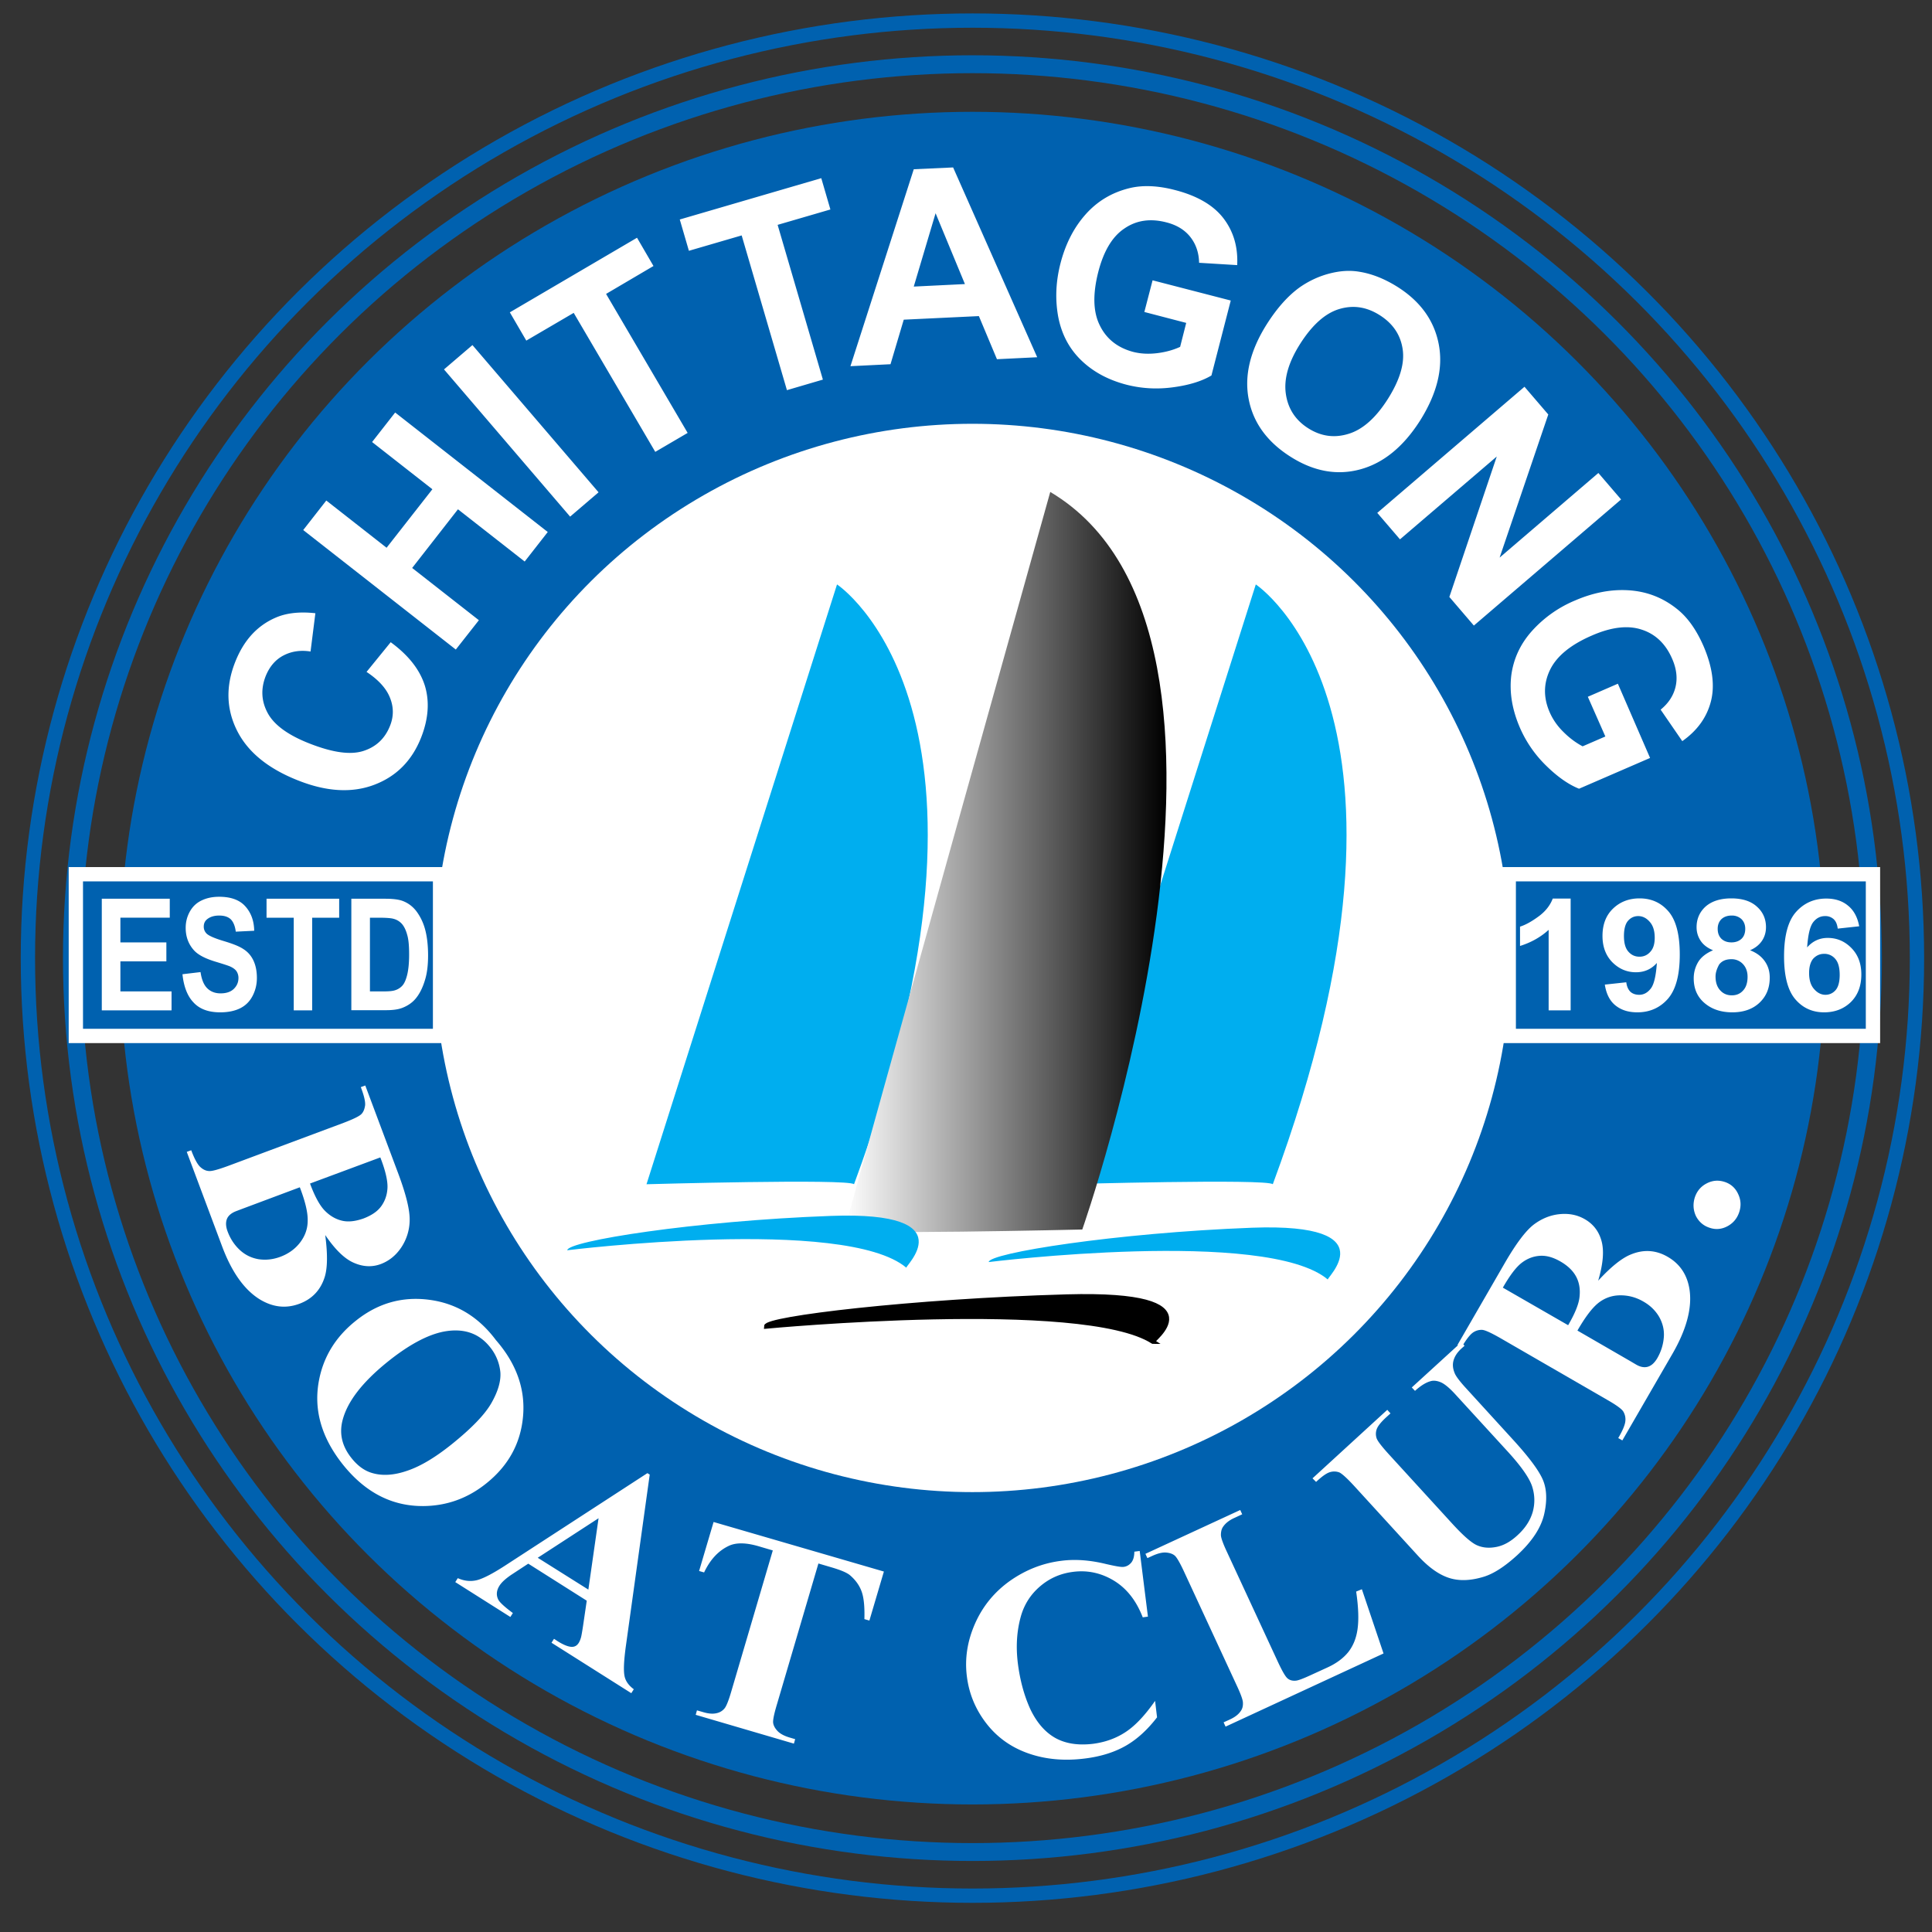 <svg xmlns="http://www.w3.org/2000/svg" xml:space="preserve" id="Layer_1" x="0" y="0" style="enable-background:new 0 0 108 108" version="1.1" viewBox="0 0 108 108"><rect x="0" y="0" width="108" height="108" fill="#333333" stroke="none"/><style type="text/css">.st3{fill:#fff}.st4{fill:#0061af;stroke:#fff;stroke-width:.8}.st6{fill:#00aeef}</style><ellipse cx="54.36" cy="53.56" rx="47.66" ry="47.31" style="fill:#0061af"/><ellipse cx="54.36" cy="53.56" rx="52.8" ry="52.41" style="fill:none;stroke:#0061af;stroke-width:.8"/><ellipse cx="54.36" cy="53.56" rx="50.34" ry="49.97" style="fill:none;stroke:#0061af"/><ellipse cx="54.36" cy="53.55" class="st3" rx="30.08" ry="29.86"/><path d="m20.49 37.56 1.35-1.66c1 .73 1.63 1.54 1.91 2.43.27.89.2 1.86-.21 2.9-.51 1.29-1.38 2.17-2.62 2.64-1.24.47-2.66.39-4.25-.24-1.68-.66-2.82-1.59-3.42-2.79-.6-1.2-.64-2.48-.1-3.84.47-1.19 1.21-2.01 2.23-2.46.6-.27 1.35-.36 2.25-.26l-.27 2.14c-.57-.09-1.08-.01-1.53.23-.45.24-.77.63-.98 1.15-.28.72-.24 1.41.12 2.07.36.66 1.14 1.23 2.35 1.7 1.28.5 2.27.64 2.99.41.72-.23 1.21-.7 1.49-1.4.21-.52.21-1.04.01-1.55-.2-.53-.64-1.02-1.32-1.47zM25.48 36.31l-8.53-6.68 1.29-1.65 3.37 2.64 2.56-3.27-3.37-2.64 1.29-1.65 8.53 6.68-1.29 1.65-3.73-2.92-2.56 3.28 3.73 2.92-1.29 1.64zM31.87 28.88l-7.05-8.23 1.59-1.36 7.05 8.23-1.59 1.36zM36.63 25.26l-4.56-7.77-2.65 1.55-.92-1.58 7.11-4.17.92 1.58-2.65 1.56 4.56 7.77-1.81 1.06zM43.99 21.81l-2.53-8.65-2.95.86-.51-1.75 7.91-2.31.51 1.75-2.95.86L46 21.22l-2.01.59zM57.98 19.97l-2.25.11-1.01-2.41-4.2.2-.74 2.49-2.24.11 3.54-11.01 2.2-.1 4.7 10.61zm-4.04-4.09-1.64-3.96-1.22 4.1 2.86-.14zM63.97 17.44l.46-1.77 4.37 1.13-1.08 4.19c-.54.32-1.25.54-2.15.66-.89.12-1.75.07-2.58-.14-1.05-.27-1.91-.74-2.58-1.4-.67-.66-1.08-1.47-1.26-2.43-.17-.96-.13-1.94.13-2.95.28-1.09.75-2.01 1.41-2.75.66-.74 1.47-1.22 2.44-1.46.73-.18 1.58-.15 2.54.1 1.25.32 2.16.85 2.72 1.58.56.73.82 1.6.77 2.62l-2.13-.13c-.01-.55-.17-1.03-.48-1.43-.31-.4-.76-.68-1.35-.83-.89-.23-1.67-.12-2.34.34-.68.45-1.16 1.26-1.46 2.41-.32 1.25-.3 2.25.08 3.01.37.76 1 1.25 1.86 1.48.43.11.88.13 1.36.07.48-.06.9-.18 1.27-.35l.34-1.34-2.34-.61zM70.81 18.13c.59-.93 1.22-1.63 1.89-2.1.5-.34 1.04-.59 1.62-.74.58-.15 1.13-.19 1.66-.1.7.11 1.41.39 2.13.84 1.3.82 2.07 1.9 2.32 3.23s-.1 2.74-1.04 4.24c-.94 1.48-2.06 2.39-3.36 2.74-1.3.35-2.6.11-3.89-.71-1.31-.83-2.09-1.91-2.34-3.23s.09-2.71 1.01-4.17zm1.87 1.09c-.66 1.04-.92 1.97-.8 2.8.12.83.54 1.47 1.25 1.92.71.45 1.46.56 2.26.31.79-.24 1.53-.9 2.2-1.96.66-1.05.94-1.97.82-2.77s-.54-1.43-1.28-1.9-1.49-.58-2.28-.34c-.78.24-1.5.89-2.17 1.94zM76.99 28.67l8.23-7.05 1.33 1.55-2.72 8 5.52-4.73 1.27 1.48-8.23 7.05-1.37-1.6 2.65-7.85-5.41 4.63-1.27-1.48zM88.76 38.95l1.68-.73 1.8 4.15-3.97 1.72c-.58-.23-1.2-.66-1.84-1.29a6.672 6.672 0 0 1-1.47-2.13c-.43-1-.59-1.96-.48-2.9.12-.93.5-1.76 1.15-2.49a6.69 6.69 0 0 1 2.41-1.71c1.04-.45 2.05-.64 3.04-.57.99.07 1.87.41 2.65 1.03.6.47 1.09 1.16 1.49 2.07.51 1.18.65 2.22.42 3.11-.23.89-.76 1.63-1.6 2.22l-1.21-1.76c.43-.35.71-.77.83-1.26s.06-1.02-.18-1.57c-.36-.84-.93-1.39-1.7-1.64-.77-.26-1.71-.15-2.8.33-1.18.51-1.96 1.15-2.33 1.91-.37.76-.38 1.56-.02 2.38.18.41.44.78.78 1.11.34.34.7.6 1.06.79l1.27-.55-.98-2.22zM18.18 69.04c.14 1.06.13 1.84-.03 2.35-.23.73-.71 1.23-1.41 1.49-.75.28-1.48.2-2.21-.24-.88-.54-1.59-1.55-2.13-3.01l-1.96-5.24.25-.09c.18.48.35.79.5.93.15.14.31.22.48.23.17.02.52-.08 1.07-.28l6.46-2.41c.55-.21.88-.37 1-.49s.18-.29.21-.49c.02-.21-.06-.55-.24-1.02l.25-.09 1.85 4.94c.44 1.18.65 2.05.63 2.62a2.79 2.79 0 0 1-.48 1.51c-.3.44-.68.74-1.13.91-.48.18-.98.16-1.49-.06-.53-.22-1.06-.74-1.62-1.56zm-1.42-2.67-3.18 1.19-.37.14c-.26.1-.44.24-.52.43-.08.19-.07.43.03.7.15.41.38.76.68 1.04.3.28.65.45 1.05.52.4.06.8.02 1.21-.13.46-.17.84-.44 1.12-.81.28-.37.42-.77.42-1.22.01-.46-.14-1.08-.44-1.86zm.57-.21c.27.73.55 1.24.84 1.53.29.29.61.47.96.55.35.08.75.03 1.2-.13.44-.17.77-.39.98-.68.21-.29.33-.63.35-1.02.02-.39-.11-.97-.4-1.71l-3.93 1.46zM27.72 74.91c1.15 1.32 1.65 2.74 1.52 4.25-.13 1.51-.81 2.76-2.04 3.75-1.05.85-2.23 1.27-3.54 1.28-1.74.01-3.22-.75-4.46-2.28-1.24-1.54-1.69-3.13-1.36-4.79.26-1.31.94-2.4 2.04-3.28 1.23-.99 2.6-1.38 4.12-1.18 1.51.2 2.75.95 3.72 2.25zm-.33.39c-.63-.79-1.5-1.07-2.6-.86-.9.18-1.95.74-3.14 1.7-1.41 1.14-2.25 2.23-2.51 3.29-.18.74-.01 1.43.51 2.08.35.44.74.72 1.18.84.56.16 1.21.12 1.95-.14.74-.25 1.57-.75 2.49-1.49 1.09-.88 1.83-1.64 2.2-2.29.37-.65.54-1.23.5-1.73a2.62 2.62 0 0 0-.58-1.4zM32.8 89.48l-3.27-2.07-.96.63c-.32.22-.54.42-.66.62-.16.26-.18.52-.05.77.08.15.35.4.81.74l-.14.22-3.08-1.95.14-.22c.36.16.72.2 1.08.11.35-.09.91-.38 1.67-.88l7.85-5.1.13.08L35 91.92c-.13.92-.16 1.53-.07 1.85.07.24.23.46.5.66l-.14.22-4.46-2.82.14-.22.18.12c.36.23.65.34.85.33.15-.01.26-.08.35-.22.05-.08.09-.18.12-.28.02-.05.06-.26.12-.65l.21-1.43zm.09-.62.57-3.99-3.4 2.21 2.83 1.78zM49.41 87.85l-.81 2.74-.28-.08c.02-.68-.03-1.19-.15-1.53-.12-.34-.33-.64-.64-.91-.17-.15-.5-.29-1-.44l-.78-.23-2.32 7.88c-.16.53-.23.88-.21 1.03.02.15.1.3.24.45.14.15.36.27.65.36l.34.1-.07.25-5.49-1.61.07-.25.35.1c.3.09.56.11.78.05a.76.76 0 0 0 .42-.27c.09-.11.22-.42.37-.94l2.32-7.88-.78-.23c-.71-.21-1.28-.22-1.69-.02-.57.27-1.03.76-1.37 1.48l-.28-.08.81-2.74 9.52 2.77zM63.71 86.7l.46 3.67-.29.04c-.36-.93-.89-1.61-1.61-2.05-.71-.43-1.48-.6-2.3-.49-.69.09-1.29.35-1.82.8-.53.45-.88 1-1.07 1.64-.24.83-.3 1.72-.18 2.68.12.94.35 1.79.69 2.54.35.74.81 1.28 1.38 1.61.58.33 1.29.44 2.13.34.69-.09 1.3-.31 1.84-.67.54-.36 1.08-.94 1.63-1.73l.11.92c-.54.7-1.12 1.23-1.75 1.59-.63.36-1.39.6-2.27.71-1.17.15-2.23.05-3.19-.29-.96-.34-1.74-.9-2.34-1.68-.6-.78-.96-1.65-1.08-2.61-.13-1.01.03-2 .46-2.97.43-.97 1.08-1.76 1.95-2.38.87-.61 1.82-.99 2.87-1.12.77-.1 1.6-.04 2.5.18.52.12.85.18.98.16.17-.02.31-.1.43-.24.11-.14.17-.34.17-.61l.3-.04zM76.13 88.84l1.21 3.59-8.83 4.09-.11-.24.33-.15c.29-.13.5-.29.62-.47.1-.13.14-.29.13-.48 0-.14-.11-.46-.34-.95l-2.94-6.35c-.23-.5-.41-.81-.52-.91-.11-.1-.27-.16-.48-.18-.21-.02-.45.04-.73.16l-.33.15-.11-.24 5.3-2.45.11.24-.43.2c-.29.13-.49.29-.62.47-.1.13-.14.29-.14.49 0 .14.11.46.34.95l2.85 6.15c.23.49.4.79.52.9.12.11.28.16.48.14.14-.01.45-.13.92-.35l.83-.38c.53-.24.92-.54 1.19-.88.27-.35.44-.77.51-1.29.07-.51.05-1.2-.08-2.08l.32-.13zM73.37 82.64l4.18-3.83.18.2-.21.19c-.32.29-.5.52-.56.69a.78.78 0 0 0-.01.5c.05.16.29.47.71.93l3.51 3.84c.64.7 1.12 1.12 1.44 1.24.32.13.67.15 1.06.07.39-.08.77-.29 1.15-.64.44-.4.72-.83.86-1.31.13-.47.12-.95-.03-1.42s-.61-1.13-1.37-1.96l-2.93-3.2c-.33-.36-.6-.58-.81-.67-.22-.09-.41-.11-.57-.06-.26.07-.55.25-.87.54l-.18-.19 2.77-2.53.18.2-.17.15c-.23.21-.37.42-.44.65-.07.23-.05.46.05.71.06.17.25.42.54.75l2.72 2.98c.84.92 1.39 1.64 1.64 2.17.25.52.29 1.18.12 1.96-.17.79-.68 1.56-1.51 2.33-.7.64-1.32 1.04-1.87 1.21-.75.23-1.4.25-1.97.06-.57-.19-1.15-.61-1.74-1.26l-3.51-3.84c-.42-.46-.71-.72-.86-.79a.801.801 0 0 0-.51-.02c-.19.05-.45.23-.79.55l-.2-.2z" class="st3"/><path d="M89.34 71.59c.72-.78 1.33-1.27 1.84-1.47.71-.29 1.4-.24 2.05.14.69.4 1.1 1.02 1.22 1.86.14 1.02-.18 2.21-.96 3.56l-2.8 4.84-.23-.13c.26-.44.39-.77.4-.97a.857.857 0 0 0-.12-.52c-.09-.14-.39-.36-.9-.65l-5.97-3.45c-.51-.29-.85-.45-1.02-.46a.838.838 0 0 0-.51.15c-.17.12-.38.39-.64.83l-.23-.13 2.64-4.57c.63-1.09 1.17-1.81 1.62-2.16.45-.34.94-.54 1.47-.59.53-.05 1 .05 1.42.3.44.26.75.65.9 1.18.16.55.1 1.29-.18 2.24zm-1.68 2.49c.39-.67.61-1.21.64-1.62.04-.4-.02-.77-.19-1.09-.17-.32-.45-.6-.86-.84s-.79-.35-1.15-.33c-.36.02-.7.14-1.02.38-.32.24-.67.7-1.07 1.4l3.65 2.1zm.52.3 2.94 1.7.34.2c.24.14.46.18.66.12s.37-.22.52-.47c.22-.38.34-.78.37-1.19.03-.41-.07-.79-.27-1.14-.21-.35-.5-.63-.87-.84-.43-.25-.87-.36-1.34-.35-.46.01-.87.17-1.21.45-.34.28-.72.79-1.14 1.52zM94.74 66.94c.12-.36.34-.62.67-.79.33-.17.66-.19 1-.08.34.11.6.34.75.67.16.33.18.67.06 1.03-.12.35-.34.61-.66.78-.32.17-.66.2-1 .08-.34-.11-.6-.34-.76-.66-.15-.33-.17-.67-.06-1.03z" class="st3"/><path d="M4.24 48.87H24.6v9.04H4.24zM84.34 48.87h20.36v9.04H84.34z" class="st4"/><path d="M42.83 74.15s17.72-1.67 21.62.85c-.22 0 3.9-2.76-4.82-2.52-8.72.25-16.8 1.23-16.8 1.67z" style="stroke:#000;stroke-width:.25"/><path d="M87.81 56.48h-1.24v-4.5c-.45.41-.99.71-1.6.9V51.8c.32-.1.67-.3 1.05-.58.38-.28.64-.62.78-.99h1v6.25zM89.71 55.04l1.2-.13c.03.24.11.41.23.53.12.11.29.17.49.17.26 0 .47-.12.65-.35.18-.23.29-.71.34-1.43-.31.35-.7.52-1.17.52-.51 0-.95-.19-1.32-.56-.37-.38-.55-.87-.55-1.47 0-.63.19-1.14.58-1.52.39-.38.89-.58 1.49-.58.66 0 1.2.24 1.62.73.42.49.63 1.29.63 2.41 0 1.14-.22 1.96-.66 2.47-.44.5-1.01.76-1.71.76-.51 0-.91-.13-1.23-.39-.31-.25-.51-.64-.59-1.16zm2.79-2.62c0-.38-.09-.68-.28-.89-.18-.21-.4-.32-.64-.32-.23 0-.42.09-.57.26-.15.17-.23.46-.23.85 0 .4.08.69.25.88.17.19.37.28.62.28.24 0 .44-.09.6-.27.17-.18.25-.44.25-.79zM95.76 53.12c-.32-.13-.55-.31-.7-.54-.15-.23-.22-.48-.22-.75 0-.46.17-.85.5-1.15.34-.3.82-.46 1.44-.46.61 0 1.09.15 1.43.46.34.3.51.69.51 1.15 0 .29-.08.55-.23.77-.16.23-.38.4-.66.52.36.14.63.34.82.61.19.27.28.57.28.92 0 .58-.19 1.04-.57 1.4-.38.36-.89.54-1.52.54-.59 0-1.08-.15-1.47-.45-.46-.35-.69-.83-.69-1.45 0-.34.09-.65.26-.93.17-.27.45-.48.82-.64zm.14 1.47c0 .33.09.59.26.77.17.19.39.28.65.28s.47-.09.63-.27c.17-.18.25-.44.25-.77 0-.29-.09-.53-.26-.71a.86.86 0 0 0-.65-.27c-.3 0-.53.1-.68.3-.12.22-.2.44-.2.67zm.12-2.67c0 .24.07.42.21.56.14.13.32.2.56.2.23 0 .42-.07.56-.2.14-.13.21-.32.21-.56 0-.22-.07-.4-.21-.54a.773.773 0 0 0-.55-.2c-.24 0-.43.07-.57.2-.14.14-.21.32-.21.54zM103.93 51.78l-1.2.13c-.03-.24-.1-.41-.23-.53a.685.685 0 0 0-.48-.17c-.26 0-.48.11-.66.34-.18.23-.29.7-.34 1.41.31-.35.69-.53 1.15-.53.52 0 .96.19 1.33.57.37.38.55.87.55 1.47 0 .64-.19 1.15-.58 1.54-.39.38-.89.58-1.5.58-.65 0-1.19-.24-1.61-.73-.42-.49-.63-1.29-.63-2.4 0-1.14.22-1.97.66-2.47.44-.5 1.01-.76 1.7-.76.49 0 .9.13 1.22.4.32.26.53.65.62 1.15zm-2.8 2.61c0 .39.09.69.28.9.18.21.4.32.63.32.23 0 .42-.09.57-.26.15-.17.23-.46.23-.85 0-.41-.08-.71-.25-.9a.787.787 0 0 0-.62-.28c-.24 0-.44.09-.61.27-.15.18-.23.45-.23.8zM5.69 56.48v-6.24h3.8v1.06H6.73v1.38H9.3v1.06H6.73v1.68h2.86v1.06h-3.9zM10.2 54.46l1.01-.12c.06.41.18.71.37.9.19.19.44.29.75.29.33 0 .58-.09.75-.26.17-.17.25-.37.25-.6a.68.68 0 0 0-.11-.38c-.07-.1-.19-.19-.37-.27-.12-.05-.4-.14-.83-.27-.55-.17-.94-.37-1.17-.62-.31-.34-.47-.76-.47-1.26 0-.32.07-.61.22-.89s.36-.49.64-.63.61-.22 1.01-.22c.64 0 1.13.17 1.45.52.32.35.5.8.51 1.38l-1.03.05c-.04-.32-.14-.55-.28-.69-.15-.14-.36-.21-.65-.21-.3 0-.53.08-.7.23-.11.1-.16.23-.16.39 0 .15.05.27.15.38.13.13.45.27.95.42.5.15.87.29 1.11.45.24.15.43.36.56.63.13.27.2.6.2.99 0 .36-.08.69-.24 1-.16.31-.39.54-.69.69-.3.15-.67.23-1.12.23-.65 0-1.15-.18-1.49-.55-.34-.35-.55-.89-.62-1.58zM16.42 56.48V51.3H14.9v-1.06h4.06v1.06h-1.51v5.18h-1.03zM19.64 50.24h1.89c.43 0 .75.04.97.12.3.11.56.3.77.57.21.28.38.61.49 1.01.11.4.17.89.17 1.47 0 .51-.05.96-.16 1.33-.13.45-.31.82-.55 1.1-.18.21-.42.38-.73.5-.23.09-.53.13-.91.13h-1.94v-6.23zm1.04 1.06v4.12h.77c.29 0 .5-.02.62-.06a.91.91 0 0 0 .42-.26c.11-.12.2-.32.27-.6.07-.28.11-.66.11-1.14 0-.48-.03-.85-.11-1.11-.07-.26-.17-.46-.29-.6a.947.947 0 0 0-.48-.29c-.14-.04-.43-.06-.85-.06h-.46z" class="st3"/><path d="M46.79 32.67s10.75 7.06.95 33.53c-.32-.32-11.6 0-11.6 0l10.65-33.53zM70.2 32.67s10.75 7.06.95 33.53c-.32-.32-11.6 0-11.6 0L70.2 32.67z" class="st6"/><linearGradient id="SVGID_1_" x1="47.208" x2="65.206" y1="48.185" y2="48.185" gradientUnits="userSpaceOnUse"><stop offset="0" style="stop-color:#fff"/><stop offset="1" style="stop-color:#000"/></linearGradient><path d="M58.71 27.5S48.17 65.14 47.22 68.73c-.32.32 13.28 0 13.28 0s11.7-33.21-1.79-41.23z" style="fill:url(#SVGID_1_)"/><path d="M31.71 69.89s15.54-1.92 18.96.98c-.19 0 3.42-3.18-4.23-2.9-7.64.28-14.73 1.41-14.73 1.92zM55.27 70.55s15.54-1.92 18.96.98c-.19 0 3.42-3.18-4.23-2.9-7.65.29-14.73 1.42-14.73 1.92z" class="st6"/></svg>